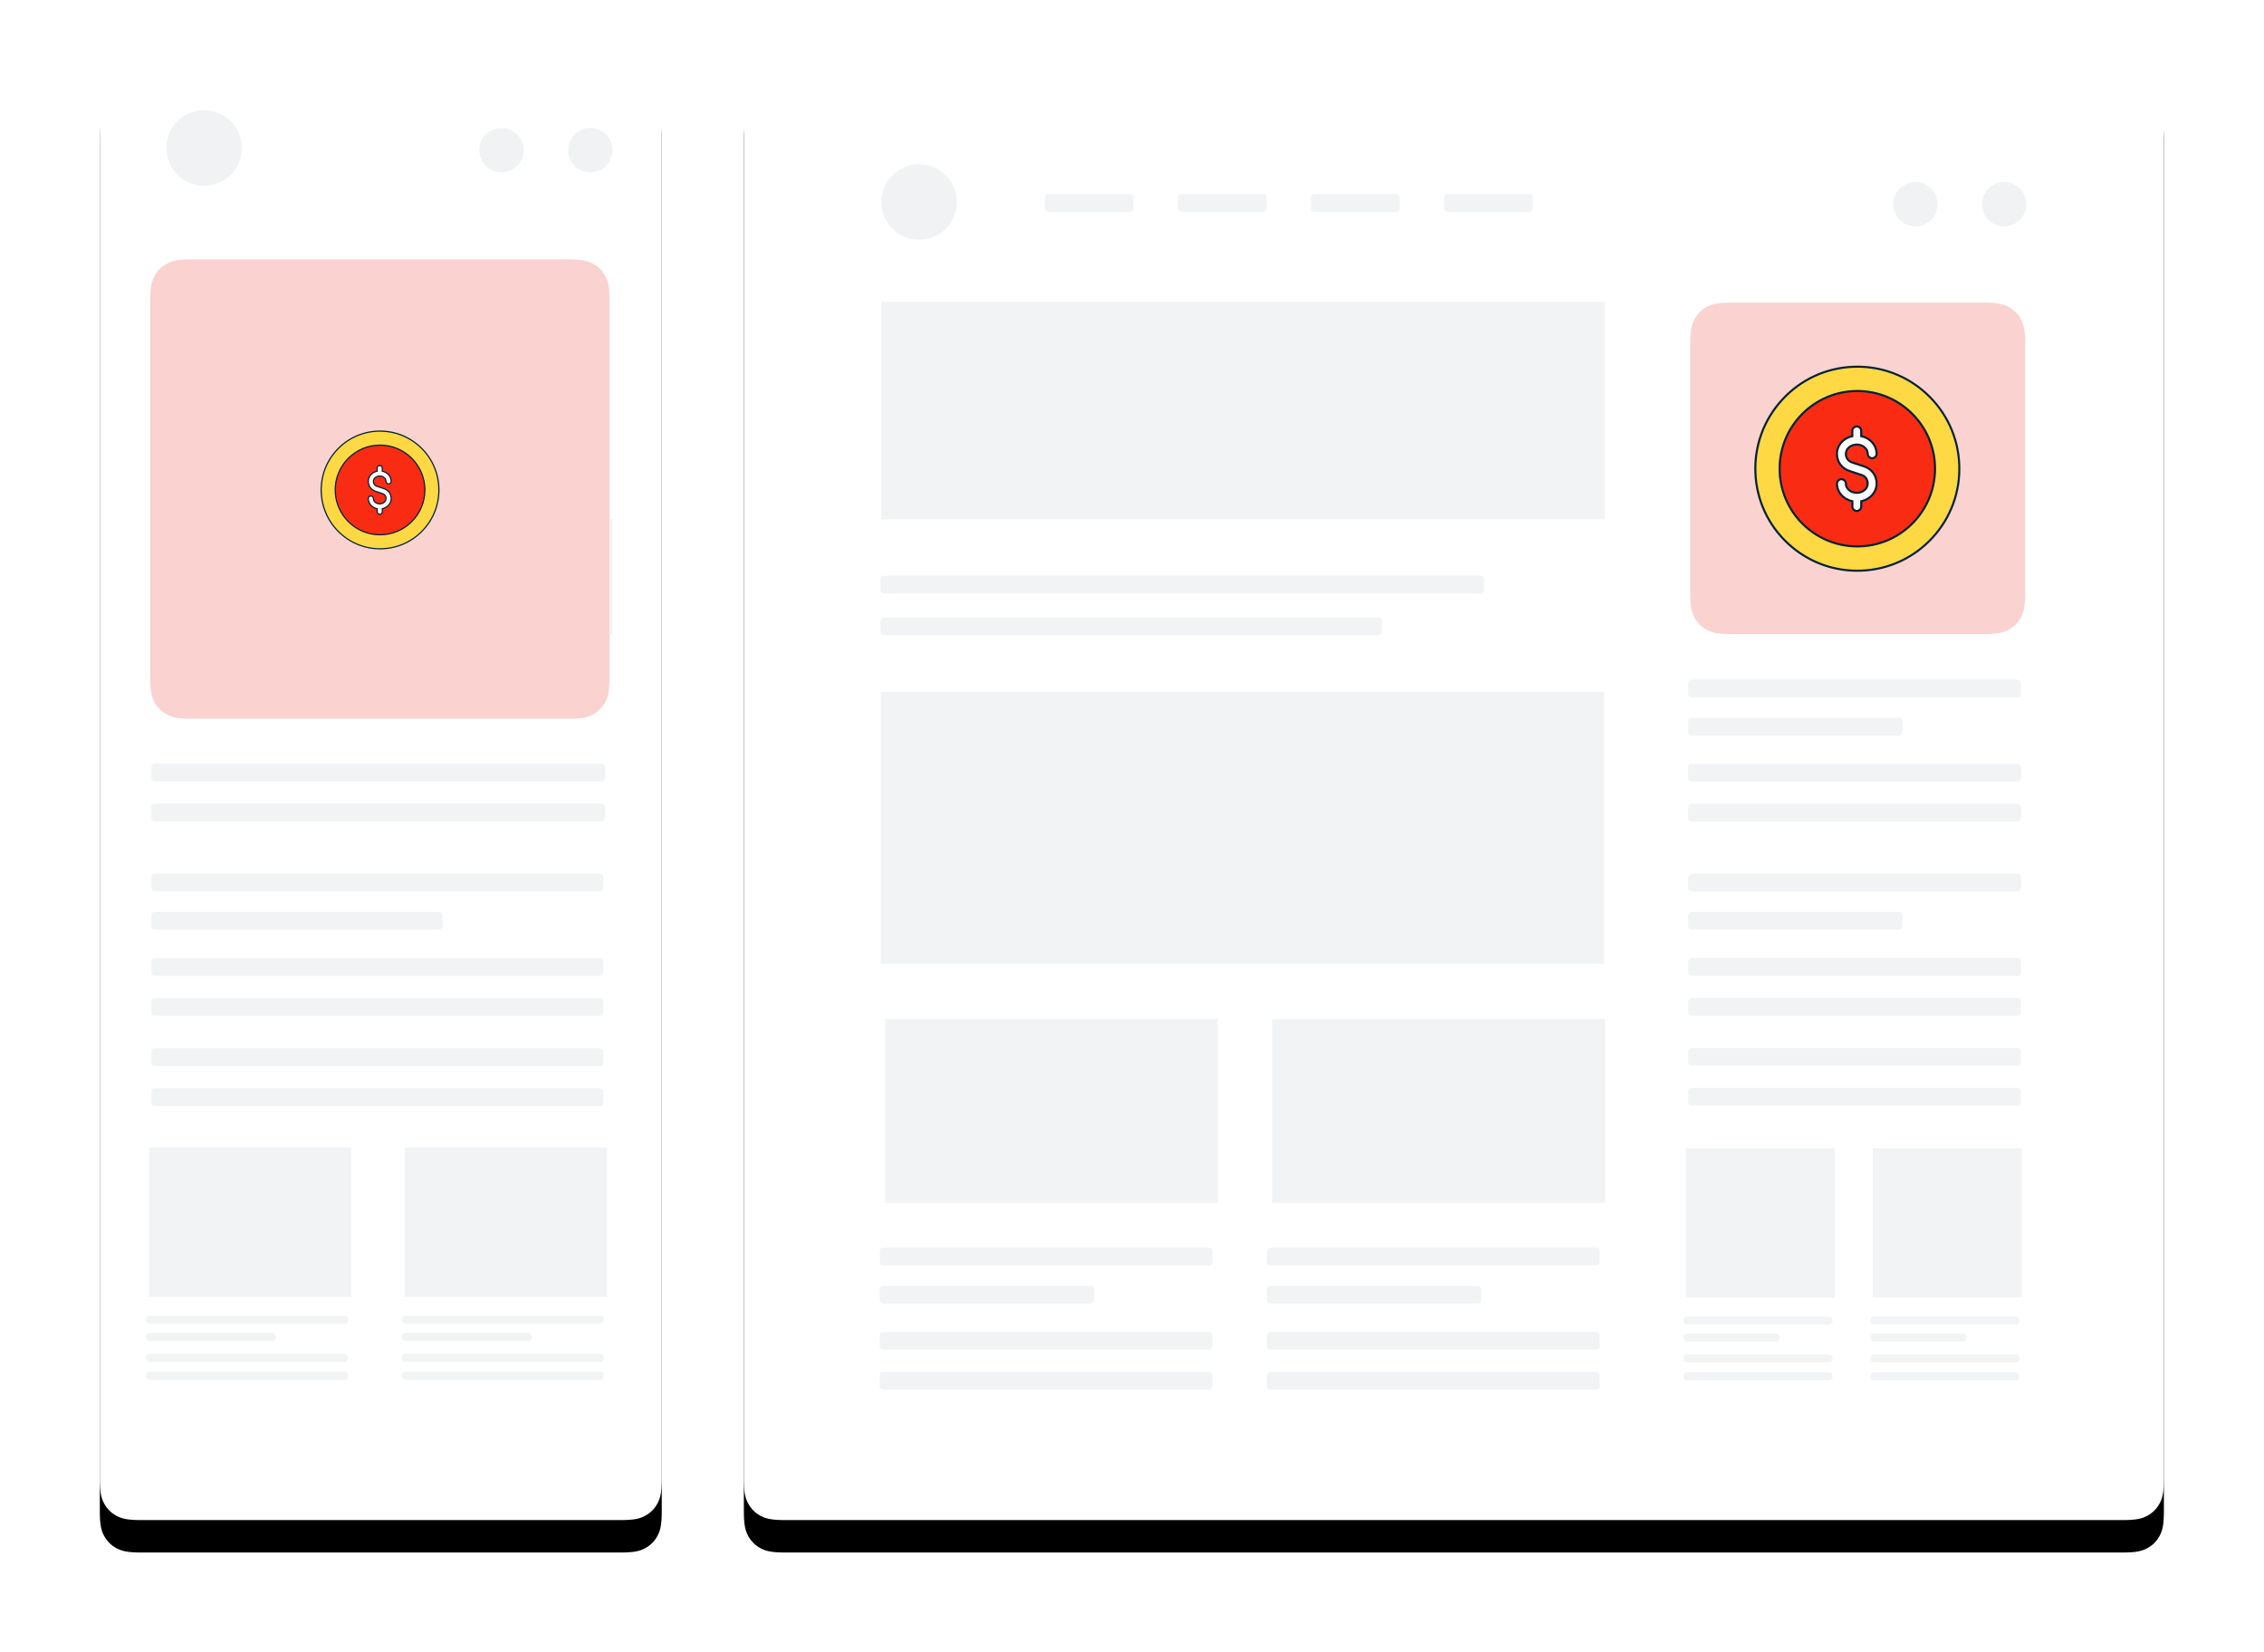 <?xml version="1.0" encoding="UTF-8"?>
<svg width="1257px" height="917px" viewBox="0 0 1257 917" version="1.1" xmlns="http://www.w3.org/2000/svg" xmlns:xlink="http://www.w3.org/1999/xlink">
    <title>native-img-13</title>
    <defs>
        <path d="M23.075,-9.32256277e-16 L765.345,-3.06200757e-14 C773.369,1.77911458e-14 776.278,0.835 779.212,2.404 C782.145,3.973 784.447,6.275 786.016,9.208 C787.585,12.142 788.42,15.051 788.42,23.075 L788.42,783.8 C788.42,791.824 787.585,794.733 786.016,797.667 C784.447,800.6 782.145,802.902 779.212,804.471 C776.278,806.04 773.369,806.875 765.345,806.875 L23.075,806.875 C15.051,806.875 12.142,806.04 9.208,804.471 C6.275,802.902 3.973,800.6 2.404,797.667 C0.835,794.733 1.86939253e-14,791.824 -3.21738361e-14,783.8 L6.21504185e-16,23.075 C-3.61111829e-16,15.051 0.835,12.142 2.404,9.208 C3.973,6.275 6.275,3.973 9.208,2.404 C12.142,0.835 15.051,5.41667744e-16 23.075,-9.32256277e-16 Z" id="path-1"></path>
        <filter x="-11.5%" y="-9.0%" width="123.1%" height="122.6%" filterUnits="objectBoundingBox" id="filter-3">
            <feMorphology radius="0.5" operator="dilate" in="SourceAlpha" result="shadowSpreadOuter1"></feMorphology>
            <feOffset dx="0" dy="0" in="shadowSpreadOuter1" result="shadowOffsetOuter1"></feOffset>
            <feColorMatrix values="0 0 0 0 0.082   0 0 0 0 0.118   0 0 0 0 0.255  0 0 0 0.13 0" type="matrix" in="shadowOffsetOuter1" result="shadowMatrixOuter1"></feColorMatrix>
            <feOffset dx="0" dy="18" in="SourceAlpha" result="shadowOffsetOuter2"></feOffset>
            <feGaussianBlur stdDeviation="27" in="shadowOffsetOuter2" result="shadowBlurOuter2"></feGaussianBlur>
            <feColorMatrix values="0 0 0 0 0.082   0 0 0 0 0.118   0 0 0 0 0.255  0 0 0 0.07 0" type="matrix" in="shadowBlurOuter2" result="shadowMatrixOuter2"></feColorMatrix>
            <feMerge>
                <feMergeNode in="shadowMatrixOuter1"></feMergeNode>
                <feMergeNode in="shadowMatrixOuter2"></feMergeNode>
            </feMerge>
        </filter>
        <polygon id="path-4" points="11.956 10.742 11.956 22.02 21.811 16.382"></polygon>
        <polygon id="path-5" points="0 0 401.601 0 401.601 151 0 151"></polygon>
        <path d="M23.075,-9.32256277e-16 L288.925,9.32256277e-16 C296.949,-5.41667744e-16 299.858,0.835 302.792,2.404 C305.725,3.973 308.027,6.275 309.596,9.208 C311.165,12.142 312,15.051 312,23.075 L312,783.8 C312,791.824 311.165,794.733 309.596,797.667 C308.027,800.6 305.725,802.902 302.792,804.471 C299.858,806.04 296.949,806.875 288.925,806.875 L23.075,806.875 C15.051,806.875 12.142,806.04 9.208,804.471 C6.275,802.902 3.973,800.6 2.404,797.667 C0.835,794.733 1.86939253e-14,791.824 -3.21738361e-14,783.8 L6.21504185e-16,23.075 C-3.61111829e-16,15.051 0.835,12.142 2.404,9.208 C3.973,6.275 6.275,3.973 9.208,2.404 C12.142,0.835 15.051,5.41667744e-16 23.075,-9.32256277e-16 Z" id="path-7"></path>
        <filter x="-29.2%" y="-9.0%" width="158.3%" height="122.6%" filterUnits="objectBoundingBox" id="filter-9">
            <feMorphology radius="0.5" operator="dilate" in="SourceAlpha" result="shadowSpreadOuter1"></feMorphology>
            <feOffset dx="0" dy="0" in="shadowSpreadOuter1" result="shadowOffsetOuter1"></feOffset>
            <feColorMatrix values="0 0 0 0 0.082   0 0 0 0 0.118   0 0 0 0 0.255  0 0 0 0.13 0" type="matrix" in="shadowOffsetOuter1" result="shadowMatrixOuter1"></feColorMatrix>
            <feOffset dx="0" dy="18" in="SourceAlpha" result="shadowOffsetOuter2"></feOffset>
            <feGaussianBlur stdDeviation="27" in="shadowOffsetOuter2" result="shadowBlurOuter2"></feGaussianBlur>
            <feColorMatrix values="0 0 0 0 0.082   0 0 0 0 0.118   0 0 0 0 0.255  0 0 0 0.07 0" type="matrix" in="shadowBlurOuter2" result="shadowMatrixOuter2"></feColorMatrix>
            <feMerge>
                <feMergeNode in="shadowMatrixOuter1"></feMergeNode>
                <feMergeNode in="shadowMatrixOuter2"></feMergeNode>
            </feMerge>
        </filter>
    </defs>
    <g id="assets" stroke="none" stroke-width="1" fill="none" fill-rule="evenodd">
        <g id="native-img-4" transform="translate(-110, -217)">
            <g id="native-img-13" transform="translate(165.42, 254)">
                <g id="hero--img-1-copy-2" transform="translate(357.58, 0)">
                    <mask id="mask-2" fill="white">
                        <use xlink:href="#path-1"></use>
                    </mask>
                    <g id="Rectangle">
                        <use fill="black" fill-opacity="1" filter="url(#filter-3)" xlink:href="#path-1"></use>
                        <use fill="#FFFFFF" fill-rule="evenodd" xlink:href="#path-1"></use>
                    </g>
                    <g id="Group-2" mask="url(#mask-2)">
                        <g transform="translate(521.671, 130.582)">
                            <g id="Group-3" transform="translate(2.613, 0)">
                                <g id="Group" transform="translate(79.062, 76.399)">
                                    <path d="M15.959,0 C7.145,0 0,7.146 0,15.959 C0,24.774 7.144,31.918 15.959,31.918 C24.772,31.918 31.918,24.773 31.918,15.959 C31.918,7.147 24.771,0 15.959,0 Z" id="Stroke-44" fill="#FFFFFF"></path>
                                    <g id="Fill-45">
                                        <use fill="#FFFFFF" xlink:href="#path-4"></use>
                                        <use fill-opacity="0.2" fill="#151E41" xlink:href="#path-4"></use>
                                    </g>
                                </g>
                                <g id="Group-21" transform="translate(0, 209.688)" fill="#F1F3F4" fill-rule="nonzero">
                                    <path d="M2.564,21.197 L116.481,21.197 C117.372,21.197 117.696,21.289 118.022,21.464 C118.348,21.638 118.603,21.894 118.778,22.22 C118.952,22.546 119.045,22.869 119.045,23.76 L119.045,28.488 C119.045,29.379 118.952,29.703 118.778,30.029 C118.603,30.355 118.348,30.61 118.022,30.785 C117.696,30.959 117.372,31.052 116.481,31.052 L2.564,31.052 C1.672,31.052 1.349,30.959 1.023,30.785 C0.697,30.61 0.441,30.355 0.267,30.029 C0.093,29.703 4.01235366e-17,29.379 -6.90560205e-17,28.488 L6.90560205e-17,23.76 C-4.01235366e-17,22.869 0.093,22.546 0.267,22.22 C0.441,21.894 0.697,21.638 1.023,21.464 C1.349,21.289 1.672,21.197 2.564,21.197 Z" id="Rectangle_20"></path>
                                    <path d="M2.564,9.77023664e-18 L182.222,2.16938298e-16 C183.114,-1.26047399e-16 183.437,0.093 183.763,0.267 C184.089,0.441 184.345,0.697 184.519,1.023 C184.693,1.349 184.786,1.672 184.786,2.564 L184.786,7.291 C184.786,8.183 184.693,8.506 184.519,8.832 C184.345,9.158 184.089,9.414 183.763,9.588 C183.437,9.762 183.114,9.855 182.222,9.855 L2.564,9.855 C1.672,9.855 1.349,9.762 1.023,9.588 C0.697,9.414 0.441,9.158 0.267,8.832 C0.093,8.506 -2.57385571e-17,8.183 4.42982469e-17,7.291 L2.95764555e-16,2.564 C-1.71847724e-16,1.672 0.093,1.349 0.267,1.023 C0.441,0.697 0.697,0.441 1.023,0.267 C1.349,0.093 1.672,-5.67678885e-18 2.564,9.77023664e-18 Z" id="Rectangle_19"></path>
                                    <path d="M2.564,46.812 L182.222,46.812 C183.114,46.812 183.437,46.905 183.763,47.08 C184.089,47.254 184.345,47.51 184.519,47.836 C184.693,48.162 184.786,48.485 184.786,49.376 L184.786,54.104 C184.786,54.995 184.693,55.319 184.519,55.645 C184.345,55.97 184.089,56.226 183.763,56.401 C183.437,56.575 183.114,56.668 182.222,56.668 L2.564,56.668 C1.672,56.668 1.349,56.575 1.023,56.401 C0.697,56.226 0.441,55.97 0.267,55.645 C0.093,55.319 -2.57385571e-17,54.995 4.42982469e-17,54.104 L2.95764555e-16,49.376 C-1.71847724e-16,48.485 0.093,48.162 0.267,47.836 C0.441,47.51 0.697,47.254 1.023,47.08 C1.349,46.905 1.672,46.812 2.564,46.812 Z" id="Rectangle_19-Copy"></path>
                                    <path d="M2.564,68.987 L182.222,68.987 C183.114,68.987 183.437,69.08 183.763,69.254 C184.089,69.428 184.345,69.684 184.519,70.01 C184.693,70.336 184.786,70.659 184.786,71.551 L184.786,76.278 C184.786,77.17 184.693,77.493 184.519,77.819 C184.345,78.145 184.089,78.401 183.763,78.575 C183.437,78.749 183.114,78.842 182.222,78.842 L2.564,78.842 C1.672,78.842 1.349,78.749 1.023,78.575 C0.697,78.401 0.441,78.145 0.267,77.819 C0.093,77.493 4.01235366e-17,77.17 -6.90560205e-17,76.278 L6.90560205e-17,71.551 C-4.01235366e-17,70.659 0.093,70.336 0.267,70.01 C0.441,69.684 0.697,69.428 1.023,69.254 C1.349,69.08 1.672,68.987 2.564,68.987 Z" id="Rectangle_19-Copy"></path>
                                </g>
                            </g>
                            <g id="Group-3" transform="translate(0, 469.931)">
                                <polygon id="Rectangle" fill="#F1F3F4" points="1.314 0 84.098 0 84.098 82.784 1.314 82.784"></polygon>
                                <g id="Group-21" transform="translate(0, 93.296)" fill="#F1F3F4" fill-rule="nonzero">
                                    <path d="M2.207,9.538 L51.125,9.538 C51.588,9.538 51.983,9.631 52.309,9.806 C52.635,9.98 52.891,10.236 53.065,10.562 C53.239,10.888 53.332,11.282 53.332,11.745 L53.332,11.767 C53.332,12.23 53.239,12.624 53.065,12.95 C52.891,13.276 52.635,13.532 52.309,13.706 C51.983,13.881 51.588,13.973 51.125,13.973 L2.207,13.973 C1.744,13.973 1.349,13.881 1.023,13.706 C0.697,13.532 0.441,13.276 0.267,12.95 C0.093,12.624 3.13759355e-17,12.23 -2.53180152e-17,11.767 L2.53180152e-17,11.745 C-3.13759355e-17,11.282 0.093,10.888 0.267,10.562 C0.441,10.236 0.697,9.98 1.023,9.806 C1.349,9.631 1.744,9.538 2.207,9.538 Z" id="Rectangle_20"></path>
                                    <path d="M2.207,-3.79770228e-17 L80.577,-1.43097972e-15 C81.04,1.7733747e-15 81.435,0.093 81.761,0.267 C82.087,0.441 82.343,0.697 82.517,1.023 C82.691,1.349 82.784,1.744 82.784,2.207 L82.784,2.228 C82.784,2.691 82.691,3.086 82.517,3.412 C82.343,3.738 82.087,3.993 81.761,4.168 C81.435,4.342 81.04,4.435 80.577,4.435 L2.207,4.435 C1.744,4.435 1.349,4.342 1.023,4.168 C0.697,3.993 0.441,3.738 0.267,3.412 C0.093,3.086 3.13759355e-17,2.691 -2.53180152e-17,2.228 L2.53180152e-17,2.207 C-3.13759355e-17,1.744 0.093,1.349 0.267,1.023 C0.441,0.697 0.697,0.441 1.023,0.267 C1.349,0.093 1.744,4.70639033e-17 2.207,-3.79770228e-17 Z" id="Rectangle_19"></path>
                                    <path d="M2.207,21.066 L80.577,21.066 C81.04,21.066 81.435,21.158 81.761,21.333 C82.087,21.507 82.343,21.763 82.517,22.089 C82.691,22.415 82.784,22.809 82.784,23.272 L82.784,23.294 C82.784,23.757 82.691,24.151 82.517,24.477 C82.343,24.803 82.087,25.059 81.761,25.233 C81.435,25.408 81.04,25.5 80.577,25.5 L2.207,25.5 C1.744,25.5 1.349,25.408 1.023,25.233 C0.697,25.059 0.441,24.803 0.267,24.477 C0.093,24.151 -2.01271218e-17,23.757 1.62410704e-17,23.294 L6.68771007e-17,23.272 C-8.28789929e-17,22.809 0.093,22.415 0.267,22.089 C0.441,21.763 0.697,21.507 1.023,21.333 C1.349,21.158 1.744,21.066 2.207,21.066 Z" id="Rectangle_19-Copy"></path>
                                    <path d="M2.207,31.044 L80.577,31.044 C81.04,31.044 81.435,31.137 81.761,31.311 C82.087,31.485 82.343,31.741 82.517,32.067 C82.691,32.393 82.784,32.788 82.784,33.251 L82.784,33.272 C82.784,33.735 82.691,34.13 82.517,34.456 C82.343,34.782 82.087,35.037 81.761,35.212 C81.435,35.386 81.04,35.479 80.577,35.479 L2.207,35.479 C1.744,35.479 1.349,35.386 1.023,35.212 C0.697,35.037 0.441,34.782 0.267,34.456 C0.093,34.13 3.13759355e-17,33.735 -2.53180152e-17,33.272 L2.53180152e-17,33.251 C-3.13759355e-17,32.788 0.093,32.393 0.267,32.067 C0.441,31.741 0.697,31.485 1.023,31.311 C1.349,31.137 1.744,31.044 2.207,31.044 Z" id="Rectangle_19-Copy"></path>
                                </g>
                            </g>
                            <g id="Group-3" transform="translate(103.809, 469.931)">
                                <polygon id="Rectangle" fill="#F1F3F4" points="1.314 0 84.098 0 84.098 82.784 1.314 82.784"></polygon>
                                <g id="Group-21" transform="translate(0, 93.296)" fill="#F1F3F4" fill-rule="nonzero">
                                    <path d="M2.207,9.538 L51.125,9.538 C51.588,9.538 51.983,9.631 52.309,9.806 C52.635,9.98 52.891,10.236 53.065,10.562 C53.239,10.888 53.332,11.282 53.332,11.745 L53.332,11.767 C53.332,12.23 53.239,12.624 53.065,12.95 C52.891,13.276 52.635,13.532 52.309,13.706 C51.983,13.881 51.588,13.973 51.125,13.973 L2.207,13.973 C1.744,13.973 1.349,13.881 1.023,13.706 C0.697,13.532 0.441,13.276 0.267,12.95 C0.093,12.624 -2.01271218e-17,12.23 1.62410704e-17,11.767 L6.68771007e-17,11.745 C-8.28789929e-17,11.282 0.093,10.888 0.267,10.562 C0.441,10.236 0.697,9.98 1.023,9.806 C1.349,9.631 1.744,9.538 2.207,9.538 Z" id="Rectangle_20"></path>
                                    <path d="M2.207,-3.79770228e-17 L80.577,3.79770228e-17 C81.04,-4.70639033e-17 81.435,0.093 81.761,0.267 C82.087,0.441 82.343,0.697 82.517,1.023 C82.691,1.349 82.784,1.744 82.784,2.207 L82.784,2.228 C82.784,2.691 82.691,3.086 82.517,3.412 C82.343,3.738 82.087,3.993 81.761,4.168 C81.435,4.342 81.04,4.435 80.577,4.435 L2.207,4.435 C1.744,4.435 1.349,4.342 1.023,4.168 C0.697,3.993 0.441,3.738 0.267,3.412 C0.093,3.086 3.13759355e-17,2.691 -2.53180152e-17,2.228 L1.08436186e-16,2.207 C-1.3438205e-16,1.744 0.093,1.349 0.267,1.023 C0.441,0.697 0.697,0.441 1.023,0.267 C1.349,0.093 1.744,4.70639033e-17 2.207,-3.79770228e-17 Z" id="Rectangle_19"></path>
                                    <path d="M2.207,21.066 L80.577,21.066 C81.04,21.066 81.435,21.158 81.761,21.333 C82.087,21.507 82.343,21.763 82.517,22.089 C82.691,22.415 82.784,22.809 82.784,23.272 L82.784,23.294 C82.784,23.757 82.691,24.151 82.517,24.477 C82.343,24.803 82.087,25.059 81.761,25.233 C81.435,25.408 81.04,25.5 80.577,25.5 L2.207,25.5 C1.744,25.5 1.349,25.408 1.023,25.233 C0.697,25.059 0.441,24.803 0.267,24.477 C0.093,24.151 -2.01271218e-17,23.757 1.62410704e-17,23.294 L1.08436186e-16,23.272 C-1.3438205e-16,22.809 0.093,22.415 0.267,22.089 C0.441,21.763 0.697,21.507 1.023,21.333 C1.349,21.158 1.744,21.066 2.207,21.066 Z" id="Rectangle_19-Copy"></path>
                                    <path d="M2.207,31.044 L80.577,31.044 C81.04,31.044 81.435,31.137 81.761,31.311 C82.087,31.485 82.343,31.741 82.517,32.067 C82.691,32.393 82.784,32.788 82.784,33.251 L82.784,33.272 C82.784,33.735 82.691,34.13 82.517,34.456 C82.343,34.782 82.087,35.037 81.761,35.212 C81.435,35.386 81.04,35.479 80.577,35.479 L2.207,35.479 C1.744,35.479 1.349,35.386 1.023,35.212 C0.697,35.037 0.441,34.782 0.267,34.456 C0.093,34.13 -2.01271218e-17,33.735 1.62410704e-17,33.272 L1.08436186e-16,33.251 C-1.3438205e-16,32.788 0.093,32.393 0.267,32.067 C0.441,31.741 0.697,31.485 1.023,31.311 C1.349,31.137 1.744,31.044 2.207,31.044 Z" id="Rectangle_19-Copy"></path>
                                </g>
                            </g>
                            <g id="Group-21" transform="translate(2.613, 317.439)">
                                <path d="M2.564,21.197 L116.481,21.197 C117.372,21.197 117.696,21.289 118.022,21.464 C118.348,21.638 118.603,21.894 118.778,22.22 C118.952,22.546 119.045,22.869 119.045,23.76 L119.045,28.488 C119.045,29.379 118.952,29.703 118.778,30.029 C118.603,30.355 118.348,30.61 118.022,30.785 C117.696,30.959 117.372,31.052 116.481,31.052 L2.564,31.052 C1.672,31.052 1.349,30.959 1.023,30.785 C0.697,30.61 0.441,30.355 0.267,30.029 C0.093,29.703 4.01235366e-17,29.379 -6.90560205e-17,28.488 L1.82410288e-16,23.76 C-1.0598563e-16,22.869 0.093,22.546 0.267,22.22 C0.441,21.894 0.697,21.638 1.023,21.464 C1.349,21.289 1.672,21.197 2.564,21.197 Z" id="Rectangle_20" fill="#F1F3F4" fill-rule="nonzero"></path>
                                <path d="M2.564,-1.03584031e-16 L182.222,8.11687468e-15 C183.114,-4.71613794e-15 183.437,0.093 183.763,0.267 C184.089,0.441 184.345,0.697 184.519,1.023 C184.693,1.349 184.786,1.672 184.786,2.564 L184.786,7.291 C184.786,8.183 184.693,8.506 184.519,8.832 C184.345,9.158 184.089,9.414 183.763,9.588 C183.437,9.762 183.114,9.855 182.222,9.855 L2.564,9.855 C1.672,9.855 1.349,9.762 1.023,9.588 C0.697,9.414 0.441,9.158 0.267,8.832 C0.093,8.506 4.01235366e-17,8.183 -6.90560205e-17,7.291 L6.90560205e-17,2.564 C-4.01235366e-17,1.672 0.093,1.349 0.267,1.023 C0.441,0.697 0.697,0.441 1.023,0.267 C1.349,0.093 1.672,6.01853049e-17 2.564,-1.03584031e-16 Z" id="Rectangle_19" fill="#F1F3F4" fill-rule="nonzero"></path>
                                <path d="M2.564,46.812 L182.222,46.812 C183.114,46.812 183.437,46.905 183.763,47.08 C184.089,47.254 184.345,47.51 184.519,47.836 C184.693,48.162 184.786,48.485 184.786,49.376 L184.786,54.104 C184.786,54.995 184.693,55.319 184.519,55.645 C184.345,55.97 184.089,56.226 183.763,56.401 C183.437,56.575 183.114,56.668 182.222,56.668 L2.564,56.668 C1.672,56.668 1.349,56.575 1.023,56.401 C0.697,56.226 0.441,55.97 0.267,55.645 C0.093,55.319 1.85622056e-16,54.995 -3.19471353e-16,54.104 L1.82410288e-16,49.376 C-1.0598563e-16,48.485 0.093,48.162 0.267,47.836 C0.441,47.51 0.697,47.254 1.023,47.08 C1.349,46.905 1.672,46.812 2.564,46.812 Z" id="Rectangle_19-Copy" fill="#F1F3F4" fill-rule="nonzero"></path>
                                <path d="M2.564,68.987 L182.222,68.987 C183.114,68.987 183.437,69.08 183.763,69.254 C184.089,69.428 184.345,69.684 184.519,70.01 C184.693,70.336 184.786,70.659 184.786,71.551 L184.786,76.278 C184.786,77.17 184.693,77.493 184.519,77.819 C184.345,78.145 184.089,78.401 183.763,78.575 C183.437,78.749 183.114,78.842 182.222,78.842 L2.564,78.842 C1.672,78.842 1.349,78.749 1.023,78.575 C0.697,78.401 0.441,78.145 0.267,77.819 C0.093,77.493 4.01235366e-17,77.17 -6.90560205e-17,76.278 L1.82410288e-16,71.551 C-1.0598563e-16,70.659 0.093,70.336 0.267,70.01 C0.441,69.684 0.697,69.428 1.023,69.254 C1.349,69.08 1.672,68.987 2.564,68.987 Z" id="Rectangle_19-Copy" fill="#F1F3F4" fill-rule="nonzero"></path>
                                <path d="M2.564,96.746 L182.222,96.746 C183.114,96.746 183.437,96.839 183.763,97.013 C184.089,97.187 184.345,97.443 184.519,97.769 C184.693,98.095 184.786,98.418 184.786,99.31 L184.786,104.037 C184.786,104.929 184.693,105.252 184.519,105.578 C184.345,105.904 184.089,106.16 183.763,106.334 C183.437,106.508 183.114,106.601 182.222,106.601 L2.564,106.601 C1.672,106.601 1.349,106.508 1.023,106.334 C0.697,106.16 0.441,105.904 0.267,105.578 C0.093,105.252 4.01235366e-17,104.929 -6.90560205e-17,104.037 L1.82410288e-16,99.31 C-1.0598563e-16,98.418 0.093,98.095 0.267,97.769 C0.441,97.443 0.697,97.187 1.023,97.013 C1.349,96.839 1.672,96.746 2.564,96.746 Z" id="Rectangle_19-Copy" fill="#F1F3F4" fill-rule="nonzero"></path>
                                <path d="M2.564,118.92 L182.222,118.92 C183.114,118.92 183.437,119.013 183.763,119.187 C184.089,119.361 184.345,119.617 184.519,119.943 C184.693,120.269 184.786,120.592 184.786,121.484 L184.786,126.211 C184.786,127.103 184.693,127.426 184.519,127.752 C184.345,128.078 184.089,128.334 183.763,128.508 C183.437,128.682 183.114,128.775 182.222,128.775 L2.564,128.775 C1.672,128.775 1.349,128.682 1.023,128.508 C0.697,128.334 0.441,128.078 0.267,127.752 C0.093,127.426 1.85622056e-16,127.103 -3.19471353e-16,126.211 L1.82410288e-16,121.484 C-1.0598563e-16,120.592 0.093,120.269 0.267,119.943 C0.441,119.617 0.697,119.361 1.023,119.187 C1.349,119.013 1.672,118.92 2.564,118.92 Z" id="Rectangle_19-Copy" fill="#F1F3F4" fill-rule="nonzero"></path>
                            </g>
                        </g>
                    </g>
                    <g id="Group-2" mask="url(#mask-2)">
                        <g transform="translate(290.387, 528.736)">
                            <polygon id="Rectangle" fill="#F1F3F4" points="2.971 0 187.757 0 187.757 102 2.971 102"></polygon>
                            <g id="Group-21" stroke-width="1" fill="none" transform="translate(0, 126.902)">
                                <path d="M2.564,21.197 L116.481,21.197 C117.372,21.197 117.696,21.289 118.022,21.464 C118.348,21.638 118.603,21.894 118.778,22.22 C118.952,22.546 119.045,22.869 119.045,23.76 L119.045,28.488 C119.045,29.379 118.952,29.703 118.778,30.029 C118.603,30.355 118.348,30.61 118.022,30.785 C117.696,30.959 117.372,31.052 116.481,31.052 L2.564,31.052 C1.672,31.052 1.349,30.959 1.023,30.785 C0.697,30.61 0.441,30.355 0.267,30.029 C0.093,29.703 4.01235366e-17,29.379 -6.90560205e-17,28.488 L2.95764555e-16,23.76 C-1.71847724e-16,22.869 0.093,22.546 0.267,22.22 C0.441,21.894 0.697,21.638 1.023,21.464 C1.349,21.289 1.672,21.197 2.564,21.197 Z" id="Rectangle_20" fill="#F1F3F4" fill-rule="nonzero"></path>
                                <path d="M2.564,-1.03584031e-16 L182.222,1.03584031e-16 C183.114,-6.01853049e-17 183.437,0.093 183.763,0.267 C184.089,0.441 184.345,0.697 184.519,1.023 C184.693,1.349 184.786,1.672 184.786,2.564 L184.786,7.291 C184.786,8.183 184.693,8.506 184.519,8.832 C184.345,9.158 184.089,9.414 183.763,9.588 C183.437,9.762 183.114,9.855 182.222,9.855 L2.564,9.855 C1.672,9.855 1.349,9.762 1.023,9.588 C0.697,9.414 0.441,9.158 0.267,8.832 C0.093,8.506 4.01235366e-17,8.183 -6.90560205e-17,7.291 L6.90560205e-17,2.564 C-4.01235366e-17,1.672 0.093,1.349 0.267,1.023 C0.441,0.697 0.697,0.441 1.023,0.267 C1.349,0.093 1.672,6.01853049e-17 2.564,-1.03584031e-16 Z" id="Rectangle_19" fill="#F1F3F4" fill-rule="nonzero"></path>
                                <path d="M2.564,46.812 L182.222,46.812 C183.114,46.812 183.437,46.905 183.763,47.08 C184.089,47.254 184.345,47.51 184.519,47.836 C184.693,48.162 184.786,48.485 184.786,49.376 L184.786,54.104 C184.786,54.995 184.693,55.319 184.519,55.645 C184.345,55.97 184.089,56.226 183.763,56.401 C183.437,56.575 183.114,56.668 182.222,56.668 L2.564,56.668 C1.672,56.668 1.349,56.575 1.023,56.401 C0.697,56.226 0.441,55.97 0.267,55.645 C0.093,55.319 4.01235366e-17,54.995 -6.90560205e-17,54.104 L6.90560205e-17,49.376 C-4.01235366e-17,48.485 0.093,48.162 0.267,47.836 C0.441,47.51 0.697,47.254 1.023,47.08 C1.349,46.905 1.672,46.812 2.564,46.812 Z" id="Rectangle_19-Copy" fill="#F1F3F4" fill-rule="nonzero"></path>
                                <path d="M2.564,68.987 L182.222,68.987 C183.114,68.987 183.437,69.08 183.763,69.254 C184.089,69.428 184.345,69.684 184.519,70.01 C184.693,70.336 184.786,70.659 184.786,71.551 L184.786,76.278 C184.786,77.17 184.693,77.493 184.519,77.819 C184.345,78.145 184.089,78.401 183.763,78.575 C183.437,78.749 183.114,78.842 182.222,78.842 L2.564,78.842 C1.672,78.842 1.349,78.749 1.023,78.575 C0.697,78.401 0.441,78.145 0.267,77.819 C0.093,77.493 4.01235366e-17,77.17 -6.90560205e-17,76.278 L6.90560205e-17,71.551 C-4.01235366e-17,70.659 0.093,70.336 0.267,70.01 C0.441,69.684 0.697,69.428 1.023,69.254 C1.349,69.08 1.672,68.987 2.564,68.987 Z" id="Rectangle_19-Copy" fill="#F1F3F4" fill-rule="nonzero"></path>
                            </g>
                        </g>
                    </g>
                    <g id="Group-2" mask="url(#mask-2)">
                        <g transform="translate(75.387, 528.736)">
                            <polygon id="Rectangle" fill="#F1F3F4" points="2.971 0 187.757 0 187.757 102 2.971 102"></polygon>
                            <g id="Group-21" stroke-width="1" fill="none" transform="translate(0, 126.902)">
                                <path d="M2.564,21.197 L116.481,21.197 C117.372,21.197 117.696,21.289 118.022,21.464 C118.348,21.638 118.603,21.894 118.778,22.22 C118.952,22.546 119.045,22.869 119.045,23.76 L119.045,28.488 C119.045,29.379 118.952,29.703 118.778,30.029 C118.603,30.355 118.348,30.61 118.022,30.785 C117.696,30.959 117.372,31.052 116.481,31.052 L2.564,31.052 C1.672,31.052 1.349,30.959 1.023,30.785 C0.697,30.61 0.441,30.355 0.267,30.029 C0.093,29.703 4.01235366e-17,29.379 -6.90560205e-17,28.488 L2.95764555e-16,23.76 C-1.71847724e-16,22.869 0.093,22.546 0.267,22.22 C0.441,21.894 0.697,21.638 1.023,21.464 C1.349,21.289 1.672,21.197 2.564,21.197 Z" id="Rectangle_20" fill="#F1F3F4" fill-rule="nonzero"></path>
                                <path d="M2.564,-1.03584031e-16 L182.222,1.03584031e-16 C183.114,-6.01853049e-17 183.437,0.093 183.763,0.267 C184.089,0.441 184.345,0.697 184.519,1.023 C184.693,1.349 184.786,1.672 184.786,2.564 L184.786,7.291 C184.786,8.183 184.693,8.506 184.519,8.832 C184.345,9.158 184.089,9.414 183.763,9.588 C183.437,9.762 183.114,9.855 182.222,9.855 L2.564,9.855 C1.672,9.855 1.349,9.762 1.023,9.588 C0.697,9.414 0.441,9.158 0.267,8.832 C0.093,8.506 4.01235366e-17,8.183 -6.90560205e-17,7.291 L6.90560205e-17,2.564 C-4.01235366e-17,1.672 0.093,1.349 0.267,1.023 C0.441,0.697 0.697,0.441 1.023,0.267 C1.349,0.093 1.672,6.01853049e-17 2.564,-1.03584031e-16 Z" id="Rectangle_19" fill="#F1F3F4" fill-rule="nonzero"></path>
                                <path d="M2.564,46.812 L182.222,46.812 C183.114,46.812 183.437,46.905 183.763,47.08 C184.089,47.254 184.345,47.51 184.519,47.836 C184.693,48.162 184.786,48.485 184.786,49.376 L184.786,54.104 C184.786,54.995 184.693,55.319 184.519,55.645 C184.345,55.97 184.089,56.226 183.763,56.401 C183.437,56.575 183.114,56.668 182.222,56.668 L2.564,56.668 C1.672,56.668 1.349,56.575 1.023,56.401 C0.697,56.226 0.441,55.97 0.267,55.645 C0.093,55.319 4.01235366e-17,54.995 -6.90560205e-17,54.104 L6.90560205e-17,49.376 C-4.01235366e-17,48.485 0.093,48.162 0.267,47.836 C0.441,47.51 0.697,47.254 1.023,47.08 C1.349,46.905 1.672,46.812 2.564,46.812 Z" id="Rectangle_19-Copy" fill="#F1F3F4" fill-rule="nonzero"></path>
                                <path d="M2.564,68.987 L182.222,68.987 C183.114,68.987 183.437,69.08 183.763,69.254 C184.089,69.428 184.345,69.684 184.519,70.01 C184.693,70.336 184.786,70.659 184.786,71.551 L184.786,76.278 C184.786,77.17 184.693,77.493 184.519,77.819 C184.345,78.145 184.089,78.401 183.763,78.575 C183.437,78.749 183.114,78.842 182.222,78.842 L2.564,78.842 C1.672,78.842 1.349,78.749 1.023,78.575 C0.697,78.401 0.441,78.145 0.267,77.819 C0.093,77.493 4.01235366e-17,77.17 -6.90560205e-17,76.278 L6.90560205e-17,71.551 C-4.01235366e-17,70.659 0.093,70.336 0.267,70.01 C0.441,69.684 0.697,69.428 1.023,69.254 C1.349,69.08 1.672,68.987 2.564,68.987 Z" id="Rectangle_19-Copy" fill="#F1F3F4" fill-rule="nonzero"></path>
                            </g>
                        </g>
                    </g>
                    <polygon id="Rectangle" fill="#F1F3F4" mask="url(#mask-2)" points="76.378 130.582 477.98 130.582 477.98 251.309 76.378 251.309"></polygon>
                    <g id="Group-6" mask="url(#mask-2)">
                        <g transform="translate(76, 347)">
                            <mask id="mask-6" fill="white">
                                <use xlink:href="#path-5"></use>
                            </mask>
                            <use id="Rectangle" stroke="none" fill="#F1F3F4" fill-rule="evenodd" xlink:href="#path-5"></use>
                        </g>
                    </g>
                    <circle id="Oval" fill="#F0F2F3" mask="url(#mask-2)" cx="97.321" cy="75.146" r="20.942"></circle>
                    <path d="M169.596,70.737 L213.744,70.737 C214.636,70.737 214.959,70.83 215.285,71.004 C215.611,71.178 215.866,71.434 216.041,71.76 C216.215,72.086 216.308,72.409 216.308,73.301 L216.308,78.028 C216.308,78.92 216.215,79.243 216.041,79.569 C215.866,79.895 215.611,80.151 215.285,80.325 C214.959,80.499 214.636,80.592 213.744,80.592 L169.596,80.592 C168.704,80.592 168.381,80.499 168.055,80.325 C167.729,80.151 167.473,79.895 167.299,79.569 C167.124,79.243 167.032,78.92 167.032,78.028 L167.032,73.301 C167.032,72.409 167.124,72.086 167.299,71.76 C167.473,71.434 167.729,71.178 168.055,71.004 C168.381,70.83 168.704,70.737 169.596,70.737 Z" id="Rectangle_20" fill="#F1F3F4" fill-rule="nonzero" mask="url(#mask-2)"></path>
                    <path d="M243.51,70.737 L287.658,70.737 C288.55,70.737 288.873,70.83 289.199,71.004 C289.525,71.178 289.781,71.434 289.955,71.76 C290.129,72.086 290.222,72.409 290.222,73.301 L290.222,78.028 C290.222,78.92 290.129,79.243 289.955,79.569 C289.781,79.895 289.525,80.151 289.199,80.325 C288.873,80.499 288.55,80.592 287.658,80.592 L243.51,80.592 C242.618,80.592 242.295,80.499 241.969,80.325 C241.643,80.151 241.387,79.895 241.213,79.569 C241.039,79.243 240.946,78.92 240.946,78.028 L240.946,73.301 C240.946,72.409 241.039,72.086 241.213,71.76 C241.387,71.434 241.643,71.178 241.969,71.004 C242.295,70.83 242.618,70.737 243.51,70.737 Z" id="Rectangle_20" fill="#F1F3F4" fill-rule="nonzero" mask="url(#mask-2)"></path>
                    <path d="M317.424,70.737 L361.573,70.737 C362.464,70.737 362.788,70.83 363.113,71.004 C363.439,71.178 363.695,71.434 363.869,71.76 C364.044,72.086 364.137,72.409 364.137,73.301 L364.137,78.028 C364.137,78.92 364.044,79.243 363.869,79.569 C363.695,79.895 363.439,80.151 363.113,80.325 C362.788,80.499 362.464,80.592 361.573,80.592 L317.424,80.592 C316.533,80.592 316.209,80.499 315.884,80.325 C315.558,80.151 315.302,79.895 315.128,79.569 C314.953,79.243 314.86,78.92 314.86,78.028 L314.86,73.301 C314.86,72.409 314.953,72.086 315.128,71.76 C315.302,71.434 315.558,71.178 315.884,71.004 C316.209,70.83 316.533,70.737 317.424,70.737 Z" id="Rectangle_20" fill="#F1F3F4" fill-rule="nonzero" mask="url(#mask-2)"></path>
                    <path d="M391.339,70.737 L435.487,70.737 C436.379,70.737 436.702,70.83 437.028,71.004 C437.354,71.178 437.61,71.434 437.784,71.76 C437.958,72.086 438.051,72.409 438.051,73.301 L438.051,78.028 C438.051,78.92 437.958,79.243 437.784,79.569 C437.61,79.895 437.354,80.151 437.028,80.325 C436.702,80.499 436.379,80.592 435.487,80.592 L391.339,80.592 C390.447,80.592 390.124,80.499 389.798,80.325 C389.472,80.151 389.216,79.895 389.042,79.569 C388.868,79.243 388.775,78.92 388.775,78.028 L388.775,73.301 C388.775,72.409 388.868,72.086 389.042,71.76 C389.216,71.434 389.472,71.178 389.798,71.004 C390.124,70.83 390.447,70.737 391.339,70.737 Z" id="Rectangle_20" fill="#F1F3F4" fill-rule="nonzero" mask="url(#mask-2)"></path>
                    <circle id="Oval" fill="#F0F2F3" mask="url(#mask-2)" cx="699.723" cy="76.378" r="12.319"></circle>
                    <circle id="Oval" fill="#F0F2F3" mask="url(#mask-2)" cx="650.447" cy="76.378" r="12.319"></circle>
                    <g id="Group-21" mask="url(#mask-2)" fill="#F1F3F4" fill-rule="nonzero">
                        <g transform="translate(75.871, 282.625)">
                            <path d="M2.564,-1.03584031e-16 L332.538,1.03584031e-16 C333.43,-6.01853049e-17 333.753,0.093 334.079,0.267 C334.405,0.441 334.661,0.697 334.835,1.023 C335.009,1.349 335.102,1.672 335.102,2.564 L335.102,7.291 C335.102,8.183 335.009,8.506 334.835,8.832 C334.661,9.158 334.405,9.414 334.079,9.588 C333.753,9.762 333.43,9.855 332.538,9.855 L2.564,9.855 C1.672,9.855 1.349,9.762 1.023,9.588 C0.697,9.414 0.441,9.158 0.267,8.832 C0.093,8.506 4.01235366e-17,8.183 -6.90560205e-17,7.291 L6.90560205e-17,2.564 C-4.01235366e-17,1.672 0.093,1.349 0.267,1.023 C0.441,0.697 0.697,0.441 1.023,0.267 C1.349,0.093 1.672,6.01853049e-17 2.564,-1.03584031e-16 Z" id="Rectangle_20"></path>
                            <path d="M2.564,23.152 L275.847,23.152 C276.738,23.152 277.062,23.245 277.388,23.419 C277.714,23.593 277.969,23.849 278.144,24.175 C278.318,24.501 278.411,24.824 278.411,25.716 L278.411,30.443 C278.411,31.335 278.318,31.658 278.144,31.984 C277.969,32.31 277.714,32.566 277.388,32.74 C277.062,32.914 276.738,33.007 275.847,33.007 L2.564,33.007 C1.672,33.007 1.349,32.914 1.023,32.74 C0.697,32.566 0.441,32.31 0.267,31.984 C0.093,31.658 1.19759963e-16,31.335 -2.06117086e-16,30.443 L1.82410288e-16,25.716 C-1.0598563e-16,24.824 0.093,24.501 0.267,24.175 C0.441,23.849 0.697,23.593 1.023,23.419 C1.349,23.245 1.672,23.152 2.564,23.152 Z" id="Rectangle_19"></path>
                        </g>
                    </g>
                </g>
                <g id="hero--img-1-copy-2">
                    <mask id="mask-8" fill="white">
                        <use xlink:href="#path-7"></use>
                    </mask>
                    <g id="Rectangle">
                        <use fill="black" fill-opacity="1" filter="url(#filter-9)" xlink:href="#path-7"></use>
                        <use fill="#FFFFFF" fill-rule="evenodd" xlink:href="#path-7"></use>
                    </g>
                    <g id="Group-2" mask="url(#mask-8)">
                        <g transform="translate(25.58, 251.087)">
                            <g id="Group-3" transform="translate(3, 0)">
                                <polygon id="Rectangle" fill="#F1F3F4" points="0 0 256 0 256 64 0 64"></polygon>
                                <g id="Group-21" transform="translate(0, 88.943)" fill="#F1F3F4" fill-rule="nonzero">
                                    <path d="M2.564,-1.03584031e-16 L249.385,8.11687468e-15 C250.276,-4.71613794e-15 250.599,0.093 250.925,0.267 C251.251,0.441 251.507,0.697 251.681,1.023 C251.856,1.349 251.949,1.672 251.949,2.564 L251.949,7.307 C251.949,8.199 251.856,8.522 251.681,8.848 C251.507,9.174 251.251,9.43 250.925,9.604 C250.599,9.778 250.276,9.871 249.385,9.871 L2.564,9.871 C1.672,9.871 1.349,9.778 1.023,9.604 C0.697,9.43 0.441,9.174 0.267,8.848 C0.093,8.522 4.01235366e-17,8.199 -6.90560205e-17,7.307 L6.90560205e-17,2.564 C-4.01235366e-17,1.672 0.093,1.349 0.267,1.023 C0.441,0.697 0.697,0.441 1.023,0.267 C1.349,0.093 1.672,6.01853049e-17 2.564,-1.03584031e-16 Z" id="Rectangle_19"></path>
                                    <path d="M2.564,46.889 L249.385,46.889 C250.276,46.889 250.599,46.982 250.925,47.156 C251.251,47.33 251.507,47.586 251.681,47.912 C251.856,48.238 251.949,48.561 251.949,49.453 L251.949,54.196 C251.949,55.088 251.856,55.411 251.681,55.737 C251.507,56.063 251.251,56.319 250.925,56.493 C250.599,56.667 250.276,56.76 249.385,56.76 L2.564,56.76 C1.672,56.76 1.349,56.667 1.023,56.493 C0.697,56.319 0.441,56.063 0.267,55.737 C0.093,55.411 1.85622056e-16,55.088 -3.19471353e-16,54.196 L2.95764555e-16,49.453 C-1.71847724e-16,48.561 0.093,48.238 0.267,47.912 C0.441,47.586 0.697,47.33 1.023,47.156 C1.349,46.982 1.672,46.889 2.564,46.889 Z" id="Rectangle_19-Copy"></path>
                                    <path d="M2.564,69.099 L249.385,69.099 C250.276,69.099 250.599,69.192 250.925,69.366 C251.251,69.541 251.507,69.796 251.681,70.122 C251.856,70.448 251.949,70.771 251.949,71.663 L251.949,76.407 C251.949,77.298 251.856,77.621 251.681,77.947 C251.507,78.273 251.251,78.529 250.925,78.703 C250.599,78.878 250.276,78.97 249.385,78.97 L2.564,78.97 C1.672,78.97 1.349,78.878 1.023,78.703 C0.697,78.529 0.441,78.273 0.267,77.947 C0.093,77.621 1.85622056e-16,77.298 -3.19471353e-16,76.407 L2.95764555e-16,71.663 C-1.71847724e-16,70.771 0.093,70.448 0.267,70.122 C0.441,69.796 0.697,69.541 1.023,69.366 C1.349,69.192 1.672,69.099 2.564,69.099 Z" id="Rectangle_19-Copy"></path>
                                </g>
                            </g>
                            <g id="Group-3" transform="translate(0, 348.913)">
                                <polygon id="Rectangle" fill="#F1F3F4" points="1.781 0 114 0 114 82.929 1.781 82.929"></polygon>
                                <g id="Group-21" transform="translate(0, 93.459)" fill="#F1F3F4" fill-rule="nonzero">
                                    <path d="M2.208,9.555 L70.087,9.555 C70.551,9.555 70.946,9.648 71.272,9.822 C71.598,9.997 71.853,10.252 72.028,10.578 C72.202,10.904 72.295,11.299 72.295,11.763 L72.295,11.789 C72.295,12.254 72.202,12.649 72.028,12.975 C71.853,13.3 71.598,13.556 71.272,13.731 C70.946,13.905 70.551,13.998 70.087,13.998 L2.208,13.998 C1.743,13.998 1.349,13.905 1.023,13.731 C0.697,13.556 0.441,13.3 0.267,12.975 C0.093,12.649 3.14125687e-17,12.254 -2.55011811e-17,11.789 L2.55011811e-17,11.763 C-3.14125687e-17,11.299 0.093,10.904 0.267,10.578 C0.441,10.252 0.697,9.997 1.023,9.822 C1.349,9.648 1.743,9.555 2.208,9.555 Z" id="Rectangle_20"></path>
                                    <path d="M2.208,-3.82517717e-17 L110.011,1.51783585e-15 C110.475,-1.86968292e-15 110.87,0.093 111.196,0.267 C111.522,0.441 111.777,0.697 111.952,1.023 C112.126,1.349 112.219,1.743 112.219,2.208 L112.219,2.234 C112.219,2.699 112.126,3.094 111.952,3.419 C111.777,3.745 111.522,4.001 111.196,4.175 C110.87,4.35 110.475,4.443 110.011,4.443 L2.208,4.443 C1.743,4.443 1.349,4.35 1.023,4.175 C0.697,4.001 0.441,3.745 0.267,3.419 C0.093,3.094 3.14125687e-17,2.699 -2.55011811e-17,2.234 L2.55011811e-17,2.208 C-3.14125687e-17,1.743 0.093,1.349 0.267,1.023 C0.441,0.697 0.697,0.441 1.023,0.267 C1.349,0.093 1.743,4.71188531e-17 2.208,-3.82517717e-17 Z" id="Rectangle_19"></path>
                                    <path d="M2.208,21.102 L110.011,21.102 C110.475,21.102 110.87,21.195 111.196,21.369 C111.522,21.544 111.777,21.8 111.952,22.126 C112.126,22.451 112.219,22.846 112.219,23.311 L112.219,23.337 C112.219,23.801 112.126,24.196 111.952,24.522 C111.777,24.848 111.522,25.104 111.196,25.278 C110.87,25.452 110.475,25.545 110.011,25.545 L2.208,25.545 C1.743,25.545 1.349,25.452 1.023,25.278 C0.697,25.104 0.441,24.848 0.267,24.522 C0.093,24.196 3.14125687e-17,23.801 -2.55011811e-17,23.337 L2.55011811e-17,23.311 C-3.14125687e-17,22.846 0.093,22.451 0.267,22.126 C0.441,21.8 0.697,21.544 1.023,21.369 C1.349,21.195 1.743,21.102 2.208,21.102 Z" id="Rectangle_19-Copy"></path>
                                    <path d="M2.208,31.098 L110.011,31.098 C110.475,31.098 110.87,31.191 111.196,31.365 C111.522,31.54 111.777,31.795 111.952,32.121 C112.126,32.447 112.219,32.842 112.219,33.306 L112.219,33.333 C112.219,33.797 112.126,34.192 111.952,34.518 C111.777,34.844 111.522,35.099 111.196,35.274 C110.87,35.448 110.475,35.541 110.011,35.541 L2.208,35.541 C1.743,35.541 1.349,35.448 1.023,35.274 C0.697,35.099 0.441,34.844 0.267,34.518 C0.093,34.192 3.14125687e-17,33.797 -2.55011811e-17,33.333 L2.55011811e-17,33.306 C-3.14125687e-17,32.842 0.093,32.447 0.267,32.121 C0.441,31.795 0.697,31.54 1.023,31.365 C1.349,31.191 1.743,31.098 2.208,31.098 Z" id="Rectangle_19-Copy"></path>
                                </g>
                            </g>
                            <g id="Group-3" transform="translate(142, 348.913)">
                                <polygon id="Rectangle" fill="#F1F3F4" points="1.781 0 114 0 114 82.929 1.781 82.929"></polygon>
                                <g id="Group-21" transform="translate(0, 93.459)" fill="#F1F3F4" fill-rule="nonzero">
                                    <path d="M2.208,9.555 L70.087,9.555 C70.551,9.555 70.946,9.648 71.272,9.822 C71.598,9.997 71.853,10.252 72.028,10.578 C72.202,10.904 72.295,11.299 72.295,11.763 L72.295,11.789 C72.295,12.254 72.202,12.649 72.028,12.975 C71.853,13.3 71.598,13.556 71.272,13.731 C70.946,13.905 70.551,13.998 70.087,13.998 L2.208,13.998 C1.743,13.998 1.349,13.905 1.023,13.731 C0.697,13.556 0.441,13.3 0.267,12.975 C0.093,12.649 3.14125687e-17,12.254 -2.55011811e-17,11.789 L2.55011811e-17,11.763 C-3.14125687e-17,11.299 0.093,10.904 0.267,10.578 C0.441,10.252 0.697,9.997 1.023,9.822 C1.349,9.648 1.743,9.555 2.208,9.555 Z" id="Rectangle_20"></path>
                                    <path d="M2.208,-3.82517717e-17 L110.011,3.82517717e-17 C110.475,-4.71188531e-17 110.87,0.093 111.196,0.267 C111.522,0.441 111.777,0.697 111.952,1.023 C112.126,1.349 112.219,1.743 112.219,2.208 L112.219,2.234 C112.219,2.699 112.126,3.094 111.952,3.419 C111.777,3.745 111.522,4.001 111.196,4.175 C110.87,4.35 110.475,4.443 110.011,4.443 L2.208,4.443 C1.743,4.443 1.349,4.35 1.023,4.175 C0.697,4.001 0.441,3.745 0.267,3.419 C0.093,3.094 3.14125687e-17,2.699 -2.55011811e-17,2.234 L6.73609304e-17,2.208 C-8.29757588e-17,1.743 0.093,1.349 0.267,1.023 C0.441,0.697 0.697,0.441 1.023,0.267 C1.349,0.093 1.743,4.71188531e-17 2.208,-3.82517717e-17 Z" id="Rectangle_19"></path>
                                    <path d="M2.208,21.102 L110.011,21.102 C110.475,21.102 110.87,21.195 111.196,21.369 C111.522,21.544 111.777,21.8 111.952,22.126 C112.126,22.451 112.219,22.846 112.219,23.311 L112.219,23.337 C112.219,23.801 112.126,24.196 111.952,24.522 C111.777,24.848 111.522,25.104 111.196,25.278 C110.87,25.452 110.475,25.545 110.011,25.545 L2.208,25.545 C1.743,25.545 1.349,25.452 1.023,25.278 C0.697,25.104 0.441,24.848 0.267,24.522 C0.093,24.196 3.14125687e-17,23.801 -2.55011811e-17,23.337 L6.73609304e-17,23.311 C-8.29757588e-17,22.846 0.093,22.451 0.267,22.126 C0.441,21.8 0.697,21.544 1.023,21.369 C1.349,21.195 1.743,21.102 2.208,21.102 Z" id="Rectangle_19-Copy"></path>
                                    <path d="M2.208,31.098 L110.011,31.098 C110.475,31.098 110.87,31.191 111.196,31.365 C111.522,31.54 111.777,31.795 111.952,32.121 C112.126,32.447 112.219,32.842 112.219,33.306 L112.219,33.333 C112.219,33.797 112.126,34.192 111.952,34.518 C111.777,34.844 111.522,35.099 111.196,35.274 C110.87,35.448 110.475,35.541 110.011,35.541 L2.208,35.541 C1.743,35.541 1.349,35.448 1.023,35.274 C0.697,35.099 0.441,34.844 0.267,34.518 C0.093,34.192 3.14125687e-17,33.797 -2.55011811e-17,33.333 L2.55011811e-17,33.306 C-3.14125687e-17,32.842 0.093,32.447 0.267,32.121 C0.441,31.795 0.697,31.54 1.023,31.365 C1.349,31.191 1.743,31.098 2.208,31.098 Z" id="Rectangle_19-Copy"></path>
                                </g>
                            </g>
                            <g id="Group-21" transform="translate(3, 196.913)">
                                <path d="M2.564,21.234 L159.138,21.234 C160.03,21.234 160.353,21.326 160.679,21.501 C161.005,21.675 161.26,21.931 161.435,22.257 C161.609,22.583 161.702,22.906 161.702,23.797 L161.702,28.542 C161.702,29.434 161.609,29.757 161.435,30.083 C161.26,30.409 161.005,30.665 160.679,30.839 C160.353,31.013 160.03,31.106 159.138,31.106 L2.564,31.106 C1.672,31.106 1.349,31.013 1.023,30.839 C0.697,30.665 0.441,30.409 0.267,30.083 C0.093,29.757 4.01235366e-17,29.434 -6.90560205e-17,28.542 L6.90560205e-17,23.797 C-4.01235366e-17,22.906 0.093,22.583 0.267,22.257 C0.441,21.931 0.697,21.675 1.023,21.501 C1.349,21.326 1.672,21.234 2.564,21.234 Z" id="Rectangle_20" fill="#F1F3F4" fill-rule="nonzero"></path>
                                <path d="M2.564,-1.03584031e-16 L248.436,-7.90970662e-15 C249.328,4.59576733e-15 249.651,0.093 249.977,0.267 C250.303,0.441 250.559,0.697 250.733,1.023 C250.907,1.349 251,1.672 251,2.564 L251,7.309 C251,8.2 250.907,8.523 250.733,8.849 C250.559,9.175 250.303,9.431 249.977,9.605 C249.651,9.78 249.328,9.872 248.436,9.872 L2.564,9.872 C1.672,9.872 1.349,9.78 1.023,9.605 C0.697,9.431 0.441,9.175 0.267,8.849 C0.093,8.523 1.85622056e-16,8.2 -3.19471353e-16,7.309 L6.90560205e-17,2.564 C-4.01235366e-17,1.672 0.093,1.349 0.267,1.023 C0.441,0.697 0.697,0.441 1.023,0.267 C1.349,0.093 1.672,6.01853049e-17 2.564,-1.03584031e-16 Z" id="Rectangle_19" fill="#F1F3F4" fill-rule="nonzero"></path>
                                <path d="M2.564,46.894 L248.436,46.894 C249.328,46.894 249.651,46.987 249.977,47.161 C250.303,47.336 250.559,47.591 250.733,47.917 C250.907,48.243 251,48.566 251,49.458 L251,54.203 C251,55.094 250.907,55.418 250.733,55.743 C250.559,56.069 250.303,56.325 249.977,56.499 C249.651,56.674 249.328,56.767 248.436,56.767 L2.564,56.767 C1.672,56.767 1.349,56.674 1.023,56.499 C0.697,56.325 0.441,56.069 0.267,55.743 C0.093,55.418 1.85622056e-16,55.094 -3.19471353e-16,54.203 L6.90560205e-17,49.458 C-4.01235366e-17,48.566 0.093,48.243 0.267,47.917 C0.441,47.591 0.697,47.336 1.023,47.161 C1.349,46.987 1.672,46.894 2.564,46.894 Z" id="Rectangle_19-Copy" fill="#F1F3F4" fill-rule="nonzero"></path>
                                <path d="M2.564,69.107 L248.436,69.107 C249.328,69.107 249.651,69.2 249.977,69.374 C250.303,69.549 250.559,69.804 250.733,70.13 C250.907,70.456 251,70.78 251,71.671 L251,76.416 C251,77.307 250.907,77.631 250.733,77.956 C250.559,78.282 250.303,78.538 249.977,78.712 C249.651,78.887 249.328,78.98 248.436,78.98 L2.564,78.98 C1.672,78.98 1.349,78.887 1.023,78.712 C0.697,78.538 0.441,78.282 0.267,77.956 C0.093,77.631 2.65258483e-16,77.307 -4.56532419e-16,76.416 L1.82410288e-16,71.671 C-1.0598563e-16,70.78 0.093,70.456 0.267,70.13 C0.441,69.804 0.697,69.549 1.023,69.374 C1.349,69.2 1.672,69.107 2.564,69.107 Z" id="Rectangle_19-Copy" fill="#F1F3F4" fill-rule="nonzero"></path>
                                <path d="M2.564,96.915 L248.436,96.915 C249.328,96.915 249.651,97.007 249.977,97.182 C250.303,97.356 250.559,97.612 250.733,97.938 C250.907,98.264 251,98.587 251,99.478 L251,104.223 C251,105.115 250.907,105.438 250.733,105.764 C250.559,106.09 250.303,106.346 249.977,106.52 C249.651,106.694 249.328,106.787 248.436,106.787 L2.564,106.787 C1.672,106.787 1.349,106.694 1.023,106.52 C0.697,106.346 0.441,106.09 0.267,105.764 C0.093,105.438 4.01235366e-17,105.115 -6.90560205e-17,104.223 L6.90560205e-17,99.478 C-4.01235366e-17,98.587 0.093,98.264 0.267,97.938 C0.441,97.612 0.697,97.356 1.023,97.182 C1.349,97.007 1.672,96.915 2.564,96.915 Z" id="Rectangle_19-Copy" fill="#F1F3F4" fill-rule="nonzero"></path>
                                <path d="M2.564,119.128 L248.436,119.128 C249.328,119.128 249.651,119.22 249.977,119.395 C250.303,119.569 250.559,119.825 250.733,120.151 C250.907,120.477 251,120.8 251,121.691 L251,126.436 C251,127.328 250.907,127.651 250.733,127.977 C250.559,128.303 250.303,128.559 249.977,128.733 C249.651,128.907 249.328,129 248.436,129 L2.564,129 C1.672,129 1.349,128.907 1.023,128.733 C0.697,128.559 0.441,128.303 0.267,127.977 C0.093,127.651 4.01235366e-17,127.328 -6.90560205e-17,126.436 L6.90560205e-17,121.691 C-4.01235366e-17,120.8 0.093,120.477 0.267,120.151 C0.441,119.825 0.697,119.569 1.023,119.395 C1.349,119.22 1.672,119.128 2.564,119.128 Z" id="Rectangle_19-Copy" fill="#F1F3F4" fill-rule="nonzero"></path>
                            </g>
                        </g>
                    </g>
                    <circle id="Oval" fill="#F0F2F3" mask="url(#mask-8)" cx="57.901" cy="45.146" r="20.942"></circle>
                    <circle id="Oval" fill="#F0F2F3" mask="url(#mask-8)" cx="272.303" cy="46.378" r="12.319"></circle>
                    <circle id="Oval" fill="#F0F2F3" mask="url(#mask-8)" cx="223.026" cy="46.378" r="12.319"></circle>
                </g>
                <g id="Group-10" transform="translate(883, 131)" fill-rule="nonzero">
                    <path d="M23.075,-9.32256277e-16 L162.925,9.32256277e-16 C170.949,-5.41667744e-16 173.858,0.835 176.792,2.404 C179.725,3.973 182.027,6.275 183.596,9.208 C185.165,12.142 186,15.051 186,23.075 L186,160.925 C186,168.949 185.165,171.858 183.596,174.792 C182.027,177.725 179.725,180.027 176.792,181.596 C173.858,183.165 170.949,184 162.925,184 L23.075,184 C15.051,184 12.142,183.165 9.208,181.596 C6.275,180.027 3.973,177.725 2.404,174.792 C0.835,171.858 3.61111829e-16,168.949 -6.21504185e-16,160.925 L6.21504185e-16,23.075 C-3.61111829e-16,15.051 0.835,12.142 2.404,9.208 C3.973,6.275 6.275,3.973 9.208,2.404 C12.142,0.835 15.051,5.41667744e-16 23.075,-9.32256277e-16 Z" id="Rectangle" fill="#FAD2CF"></path>
                    <g id="Group" transform="translate(35.58, 35)">
                        <g>
                            <circle id="Oval" fill="#FFD943" cx="57.21" cy="57.2" r="56.63"></circle>
                            <path d="M57.15,114.41 C42.77,114.41 29.11,109.09 18.47,99.3 C7.23,88.95 0.68,74.84 0.05,59.58 C-0.58,44.31 4.76,29.71 15.11,18.47 C25.46,7.23 39.56,0.68 54.83,0.05 C70.12,-0.58 84.7,4.77 95.94,15.11 C107.18,25.46 113.73,39.56 114.36,54.83 L114.36,54.83 C114.99,70.1 109.65,84.7 99.3,95.94 C88.95,107.18 74.84,113.73 59.58,114.36 C58.77,114.4 57.96,114.41 57.15,114.41 Z M57.27,1.14 C56.48,1.14 55.68,1.16 54.89,1.19 C39.93,1.81 26.11,8.22 15.97,19.24 C5.83,30.26 0.59,44.57 1.21,59.53 C1.83,74.49 8.24,88.31 19.26,98.45 C30.28,108.59 44.56,113.83 59.55,113.21 C74.51,112.59 88.34,106.18 98.47,95.16 C108.61,84.14 113.85,69.83 113.23,54.87 L113.23,54.87 C112.61,39.91 106.2,26.09 95.18,15.95 C84.74,6.35 71.36,1.14 57.27,1.14 Z" id="Shape" fill="#002138"></path>
                        </g>
                        <g transform="translate(11.011, 10.988)">
                            <circle id="Oval" fill="#FA2B13" transform="translate(46.207, 46.207) rotate(-85.768) translate(-46.207, -46.207) " cx="46.207" cy="46.207" r="43.141"></circle>
                            <path d="M46.199,89.932 C22.089,89.932 2.479,70.322 2.479,46.212 C2.479,22.102 22.089,2.492 46.199,2.492 C70.309,2.492 89.919,22.102 89.919,46.212 C89.919,70.322 70.299,89.932 46.199,89.932 Z M46.199,3.652 C22.729,3.652 3.629,22.752 3.629,46.222 C3.629,69.692 22.719,88.792 46.199,88.792 C69.679,88.792 88.769,69.692 88.769,46.222 C88.769,22.752 69.669,3.652 46.199,3.652 Z" id="Shape" fill="#002138"></path>
                        </g>
                        <g transform="translate(45.33, 33.17)">
                            <path d="M11.59,10.63 C14.94,10.63 17.66,12.93 17.66,15.75 C17.66,17.11 18.77,18.22 20.13,18.22 C21.49,18.22 22.6,17.11 22.6,15.75 C22.6,10.98 18.94,7 14.06,5.97 L14.06,3.05 C14.06,1.69 12.95,0.58 11.59,0.58 C10.23,0.58 9.12,1.69 9.12,3.05 L9.12,5.97 C4.24,7 0.58,10.98 0.58,15.75 C0.58,20.2 3.22,23.84 7.47,25.26 L14.15,27.47 C16.41,28.23 17.66,29.94 17.66,32.3 C17.66,35.13 14.94,37.42 11.59,37.42 C8.24,37.42 5.52,35.12 5.52,32.3 C5.52,30.94 4.41,29.83 3.05,29.83 C1.69,29.83 0.58,30.94 0.58,32.3 C0.58,37.07 4.24,41.05 9.12,42.08 L9.12,45 C9.12,46.36 10.23,47.47 11.59,47.47 C12.95,47.47 14.06,46.36 14.06,45 L14.06,42.08 C18.94,41.05 22.6,37.07 22.6,32.3 C22.6,27.85 19.97,24.21 15.71,22.79 L9.03,20.58 C6.77,19.82 5.52,18.11 5.52,15.75 C5.52,12.93 8.24,10.63 11.59,10.63 Z" id="Path" fill="#FFFFFF"></path>
                            <path d="M11.59,48.06 C9.91,48.06 8.55,46.69 8.55,45.02 L8.55,42.55 C3.5,41.29 0.01,37.14 0.01,32.31 C0.01,30.63 1.38,29.27 3.05,29.27 C4.72,29.27 6.09,30.64 6.09,32.31 C6.09,34.82 8.55,36.85 11.58,36.85 C14.61,36.85 17.07,34.81 17.07,32.31 C17.07,30.19 15.99,28.71 13.95,28.02 L7.28,25.81 C2.79,24.31 0,20.45 0,15.75 C0,10.92 3.49,6.77 8.54,5.51 L8.54,3.04 C8.54,1.36 9.91,0 11.58,0 C13.25,0 14.62,1.37 14.62,3.04 L14.62,5.5 C19.67,6.76 23.16,10.91 23.16,15.74 C23.16,17.42 21.79,18.78 20.12,18.78 C18.45,18.78 17.08,17.41 17.08,15.74 C17.08,13.23 14.62,11.19 11.59,11.19 C8.56,11.19 6.1,13.23 6.1,15.74 C6.1,17.86 7.18,19.34 9.22,20.03 L15.89,22.24 C20.38,23.74 23.17,27.6 23.17,32.3 C23.17,37.13 19.68,41.28 14.63,42.54 L14.63,45.01 C14.63,46.7 13.27,48.06 11.59,48.06 Z M3.05,30.42 C2.01,30.42 1.16,31.27 1.16,32.31 C1.16,36.73 4.48,40.53 9.24,41.53 L9.7,41.63 L9.7,45.02 C9.7,46.06 10.55,46.91 11.59,46.91 C12.63,46.91 13.48,46.06 13.48,45.02 L13.48,41.63 L13.94,41.53 C18.7,40.52 22.02,36.73 22.02,32.31 C22.02,28.12 19.53,24.68 15.52,23.34 L8.85,21.13 C6.37,20.3 4.94,18.34 4.94,15.75 C4.94,12.61 7.92,10.05 11.58,10.05 C15.24,10.05 18.22,12.61 18.22,15.75 C18.22,16.79 19.07,17.64 20.11,17.64 C21.15,17.64 22,16.79 22,15.75 C22,11.33 18.68,7.53 13.92,6.53 L13.46,6.43 L13.46,3.04 C13.46,2 12.61,1.15 11.57,1.15 C10.53,1.15 9.68,2 9.68,3.04 L9.68,6.43 L9.22,6.53 C4.46,7.53 1.14,11.32 1.14,15.75 C1.14,19.94 3.63,23.38 7.64,24.72 L14.31,26.93 C16.83,27.78 18.22,29.69 18.22,32.31 C18.22,35.45 15.24,38.01 11.58,38.01 C7.92,38.01 4.94,35.45 4.94,32.31 C4.94,31.27 4.09,30.42 3.05,30.42 Z" id="Shape" fill="#002138"></path>
                        </g>
                    </g>
                </g>
                <g id="Group-10" transform="translate(28, 107)" fill-rule="nonzero">
                    <path d="M23.075,4.50874856e-15 L231.925,8.13353998e-15 C239.949,-4.72582096e-15 242.858,0.835 245.792,2.404 C248.725,3.973 251.027,6.275 252.596,9.208 C254.165,12.142 255,15.051 255,23.075 L255,231.925 C255,239.949 254.165,242.858 252.596,245.792 C251.027,248.725 248.725,251.027 245.792,252.596 C242.858,254.165 239.949,255 231.925,255 L23.075,255 C15.051,255 12.142,254.165 9.208,252.596 C6.275,251.027 3.973,248.725 2.404,245.792 C0.835,242.858 -2.80026867e-15,239.949 4.81950065e-15,231.925 L-1.19216409e-15,23.075 C6.9268167e-16,15.051 0.835,12.142 2.404,9.208 C3.973,6.275 6.275,3.973 9.208,2.404 C12.142,0.835 15.051,-2.61971276e-15 23.075,4.50874856e-15 Z" id="Rectangle" fill="#FAD2CF"></path>
                    <g id="Group" transform="translate(94.58, 95)">
                        <g>
                            <circle id="Oval" fill="#FFD943" cx="33.003" cy="32.997" r="32.668"></circle>
                            <path d="M32.968,66 C24.673,66 16.793,62.931 10.655,57.283 C4.171,51.313 0.392,43.173 0.029,34.37 C-0.335,25.561 2.746,17.139 8.717,10.655 C14.687,4.171 22.821,0.392 31.63,0.029 C40.45,-0.335 48.861,2.752 55.345,8.717 C61.829,14.687 65.608,22.821 65.971,31.63 L65.971,31.63 C66.335,40.439 63.254,48.861 57.283,55.345 C51.313,61.829 43.173,65.608 34.37,65.971 C33.903,65.994 33.436,66 32.968,66 Z M33.038,0.658 C32.582,0.658 32.12,0.669 31.665,0.686 C23.035,1.044 15.062,4.742 9.213,11.099 C3.363,17.456 0.34,25.711 0.698,34.341 C1.056,42.971 4.753,50.944 11.111,56.793 C17.468,62.643 25.705,65.665 34.353,65.308 C42.983,64.95 50.961,61.252 56.805,54.895 C62.654,48.538 65.677,40.283 65.319,31.653 L65.319,31.653 C64.962,23.023 61.264,15.051 54.907,9.201 C48.884,3.663 41.166,0.658 33.038,0.658 Z" id="Shape" fill="#002138"></path>
                        </g>
                        <g transform="translate(6.352, 6.339)">
                            <circle id="Oval" fill="#FA2B13" transform="translate(26.656, 26.656) rotate(-85.768) translate(-26.656, -26.656) " cx="26.656" cy="26.656" r="24.887"></circle>
                            <path d="M26.651,51.879 C12.743,51.879 1.43,40.567 1.43,26.658 C1.43,12.75 12.743,1.438 26.651,1.438 C40.56,1.438 51.872,12.75 51.872,26.658 C51.872,40.567 40.554,51.879 26.651,51.879 Z M26.651,2.107 C13.112,2.107 2.094,13.125 2.094,26.664 C2.094,40.203 13.106,51.222 26.651,51.222 C40.196,51.222 51.209,40.203 51.209,26.664 C51.209,13.125 40.19,2.107 26.651,2.107 Z" id="Shape" fill="#002138"></path>
                        </g>
                        <g transform="translate(26.15, 19.135)">
                            <path d="M6.686,6.132 C8.618,6.132 10.188,7.459 10.188,9.086 C10.188,9.87 10.828,10.511 11.612,10.511 C12.397,10.511 13.037,9.87 13.037,9.086 C13.037,6.334 10.926,4.038 8.111,3.444 L8.111,1.759 C8.111,0.975 7.471,0.335 6.686,0.335 C5.901,0.335 5.261,0.975 5.261,1.759 L5.261,3.444 C2.446,4.038 0.335,6.334 0.335,9.086 C0.335,11.653 1.858,13.753 4.309,14.572 L8.163,15.847 C9.466,16.285 10.188,17.272 10.188,18.633 C10.188,20.266 8.618,21.587 6.686,21.587 C4.753,21.587 3.184,20.26 3.184,18.633 C3.184,17.848 2.544,17.208 1.759,17.208 C0.975,17.208 0.335,17.848 0.335,18.633 C0.335,21.385 2.446,23.681 5.261,24.275 L5.261,25.959 C5.261,26.744 5.901,27.384 6.686,27.384 C7.471,27.384 8.111,26.744 8.111,25.959 L8.111,24.275 C10.926,23.681 13.037,21.385 13.037,18.633 C13.037,16.066 11.52,13.966 9.063,13.147 L5.209,11.872 C3.905,11.434 3.184,10.447 3.184,9.086 C3.184,7.459 4.753,6.132 6.686,6.132 Z" id="Path" fill="#FFFFFF"></path>
                            <path d="M6.686,27.725 C5.717,27.725 4.932,26.934 4.932,25.971 L4.932,24.546 C2.019,23.819 0.006,21.425 0.006,18.639 C0.006,17.67 0.796,16.885 1.759,16.885 C2.723,16.885 3.513,17.675 3.513,18.639 C3.513,20.087 4.932,21.258 6.68,21.258 C8.428,21.258 9.847,20.081 9.847,18.639 C9.847,17.416 9.224,16.562 8.047,16.164 L4.2,14.889 C1.609,14.024 0,11.797 0,9.086 C0,6.299 2.013,3.905 4.926,3.179 L4.926,1.754 C4.926,0.785 5.717,0 6.68,0 C7.644,0 8.434,0.79 8.434,1.754 L8.434,3.173 C11.347,3.9 13.36,6.294 13.36,9.08 C13.36,10.049 12.57,10.834 11.607,10.834 C10.643,10.834 9.853,10.043 9.853,9.08 C9.853,7.632 8.434,6.455 6.686,6.455 C4.938,6.455 3.519,7.632 3.519,9.08 C3.519,10.303 4.142,11.157 5.319,11.555 L9.167,12.83 C11.757,13.695 13.366,15.922 13.366,18.633 C13.366,21.419 11.353,23.813 8.44,24.54 L8.44,25.965 C8.44,26.94 7.655,27.725 6.686,27.725 Z M1.759,17.548 C1.16,17.548 0.669,18.039 0.669,18.639 C0.669,21.189 2.584,23.381 5.33,23.958 L5.596,24.015 L5.596,25.971 C5.596,26.571 6.086,27.061 6.686,27.061 C7.286,27.061 7.776,26.571 7.776,25.971 L7.776,24.015 L8.042,23.958 C10.788,23.375 12.703,21.189 12.703,18.639 C12.703,16.222 11.266,14.237 8.953,13.464 L5.105,12.189 C3.675,11.711 2.85,10.58 2.85,9.086 C2.85,7.274 4.569,5.798 6.68,5.798 C8.792,5.798 10.511,7.274 10.511,9.086 C10.511,9.686 11.001,10.176 11.601,10.176 C12.201,10.176 12.691,9.686 12.691,9.086 C12.691,6.536 10.776,4.344 8.03,3.767 L7.765,3.709 L7.765,1.754 C7.765,1.154 7.274,0.663 6.674,0.663 C6.074,0.663 5.584,1.154 5.584,1.754 L5.584,3.709 L5.319,3.767 C2.573,4.344 0.658,6.53 0.658,9.086 C0.658,11.503 2.094,13.487 4.407,14.26 L8.255,15.535 C9.709,16.026 10.511,17.127 10.511,18.639 C10.511,20.45 8.792,21.927 6.68,21.927 C4.569,21.927 2.85,20.45 2.85,18.639 C2.85,18.039 2.359,17.548 1.759,17.548 Z" id="Shape" fill="#002138"></path>
                        </g>
                    </g>
                </g>
            </g>
        </g>
    </g>
</svg>